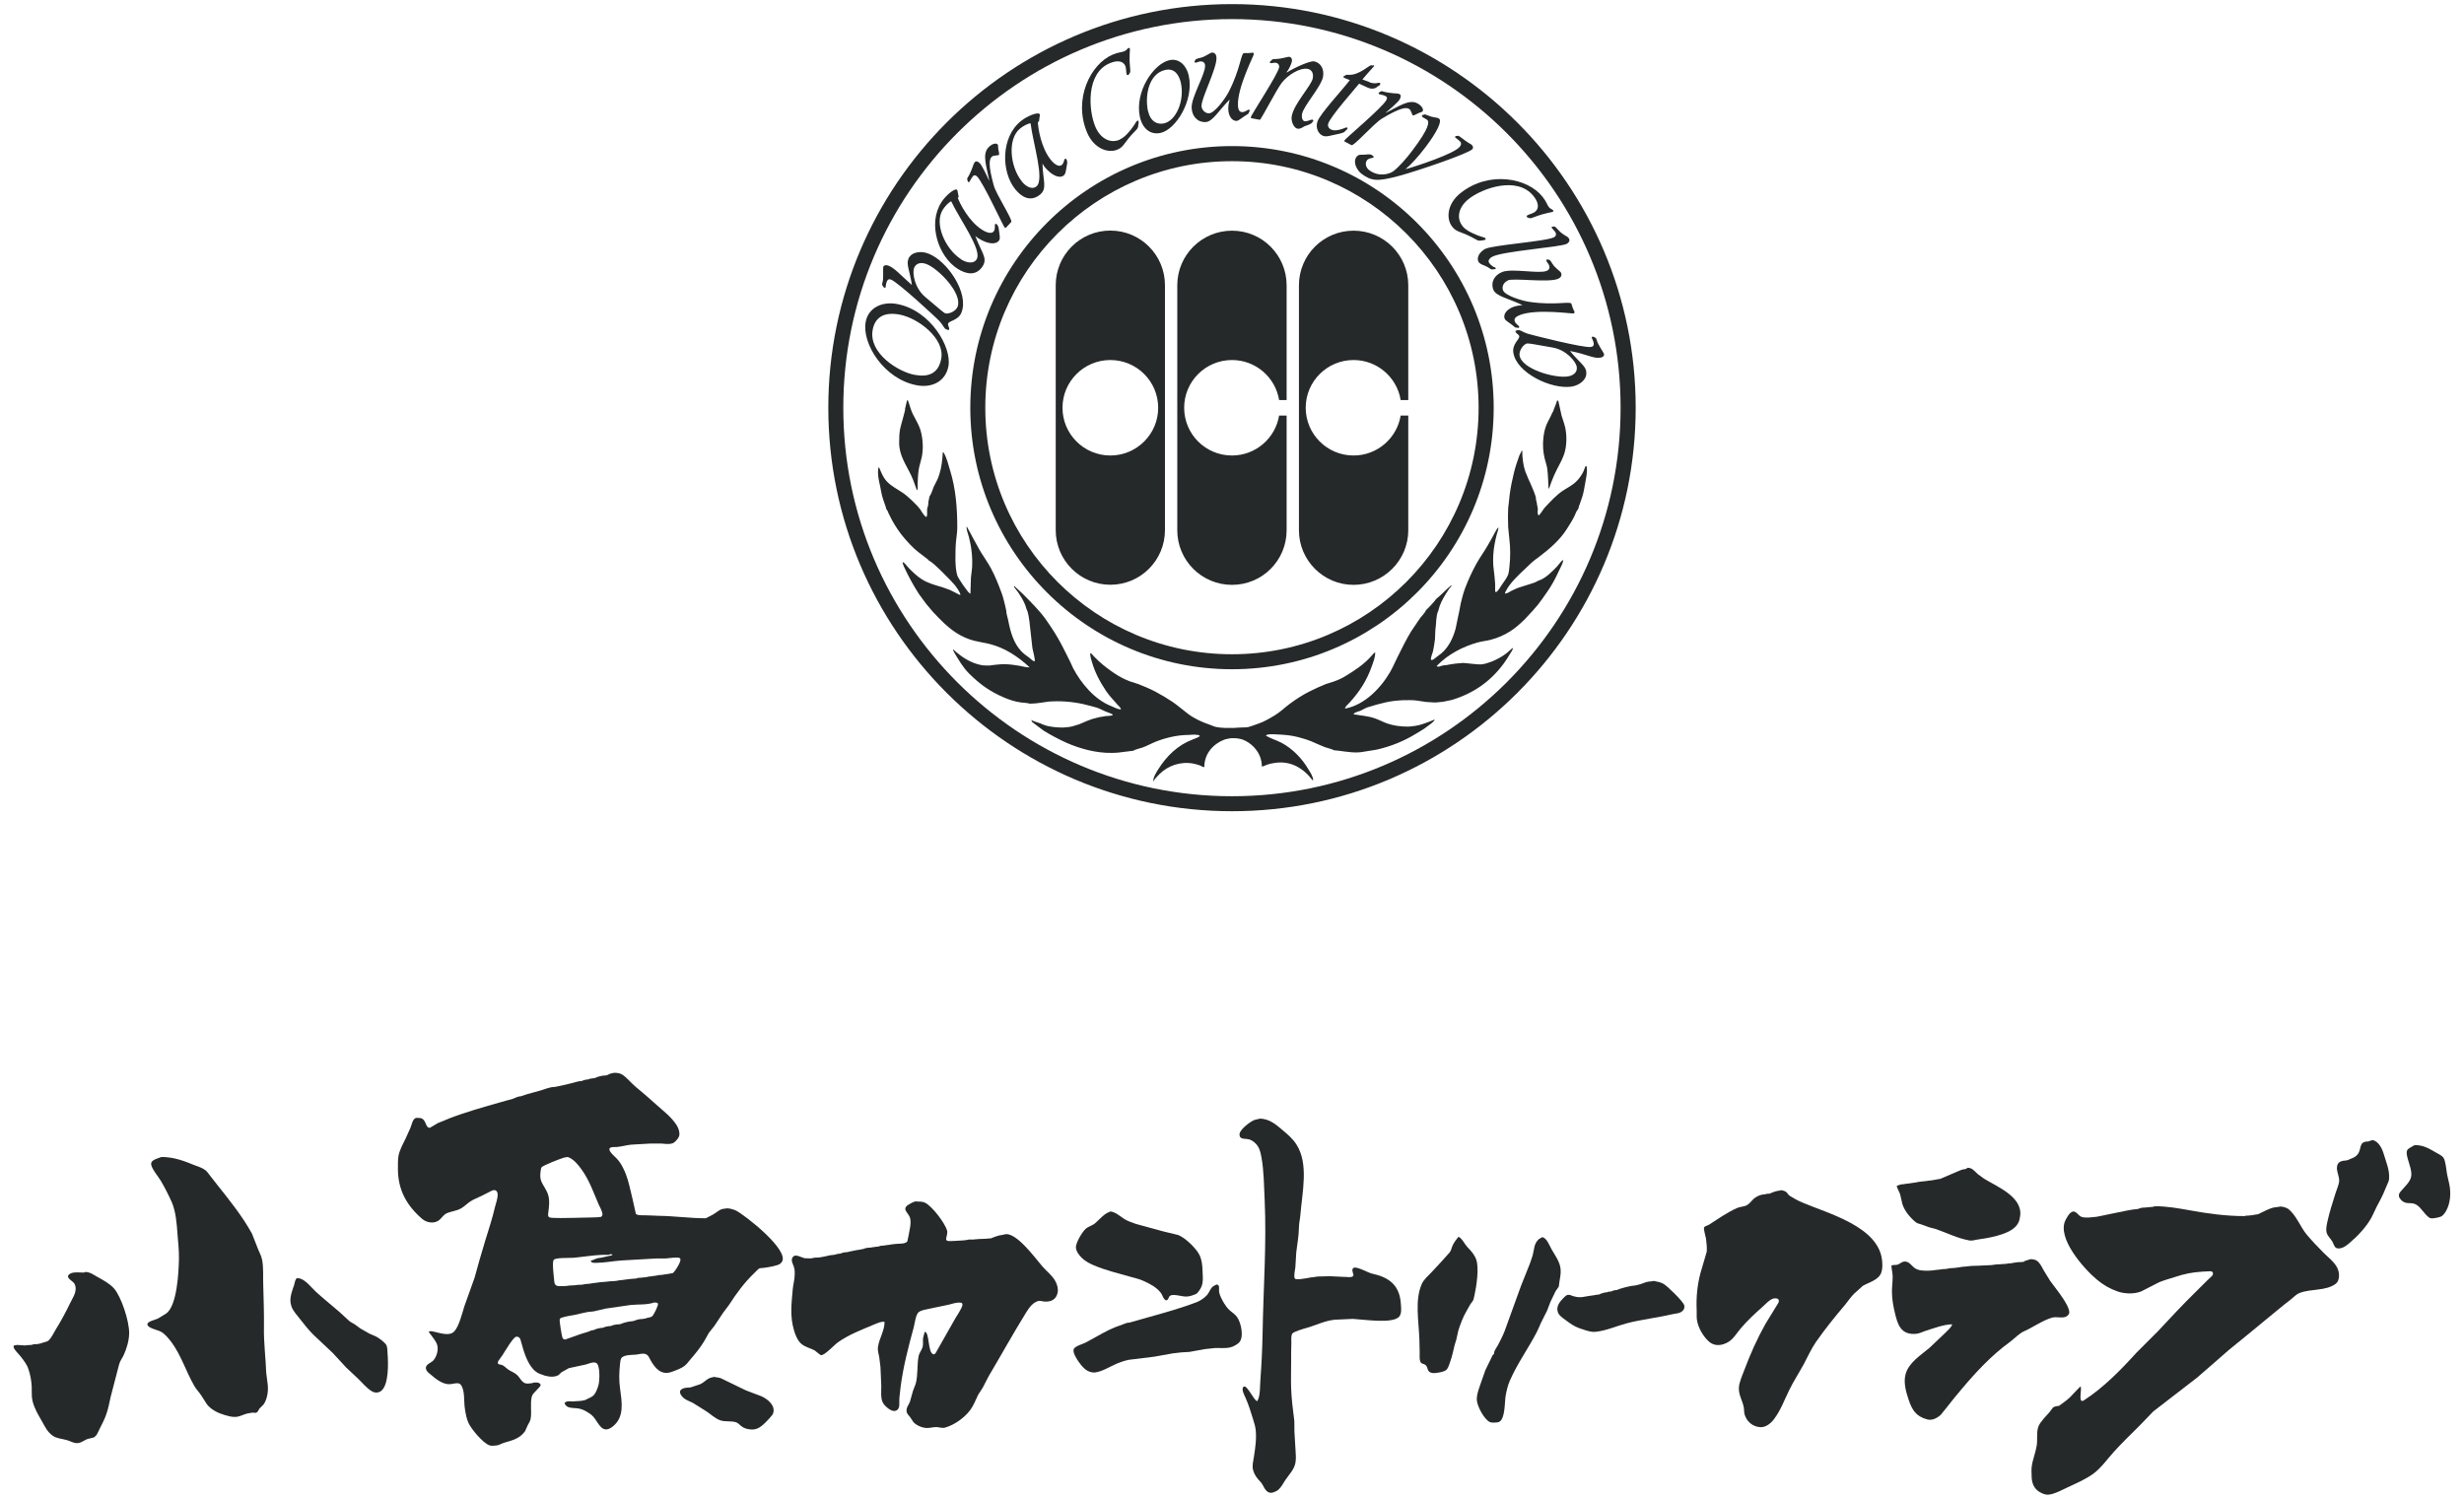 <?xml version="1.0" encoding="UTF-8"?>
<svg xmlns="http://www.w3.org/2000/svg" version="1.1" viewBox="0 0 240 146">
  <defs>
    <style>
      .st0 {
        fill: #252929;
      }
    </style>
  </defs>
  <g>
    <path class="st0" d="M122.65,108.96c.96,0,1.6.55,2.26,1.11.49.41,1.03.87,1.37,1.42,1.21,1.88.56,4.64.38,6.85-.03.42-.14.8-.14,1.23-.01.84-.17,1.61-.26,2.41-.03.49-.06.98-.09,1.47-.03.24-.17.86-.06,1.07.07.12.33.09.46.09.12-.02.23-.03.35-.05.04,0,.1-.01.15-.02.06-.01.13-.02.2-.03.14-.03.28-.05.41-.08.08,0,.17-.02.24-.02.09-.01.18-.03.28-.05.08-.01.16-.02.25-.02.34,0,.68-.02,1.02-.03.48.03.97.05,1.44.07.05,0,.1,0,.15,0,.26.02.88.11.75-.29-.06-.17-.18-.49.05-.6.24-.12,1.17.33,1.41.44.35.16.77.21,1.13.34,1.31.46,1.96,1.31,2.05,2.77.03.41.09.93-.18,1.23-.68.7-3.46.25-4.5.2-.59.03-1.19.05-1.77.08-.98.1-1.86.56-2.77.81-.26.07-1.26.36-1.37.56-.12.23-.08.62-.08.9-.01.56-.03,1.16-.02,1.74,0,.87-.03,1.79,0,2.65.03,1.07.18,2.14.31,3.2,0,.35.01.7.01,1.05.03.54.06,1.11.1,1.67.02.43.08.92,0,1.35-.12.67-.63,1.16-1,1.71-.21.31-.36.65-.65.91-.14.13-.33.21-.51.27-.55.2-.83-.33-1.02-.7-.11-.22-.28-.39-.45-.57-.23-.26-.41-.58-.5-.92-.11-.41.02-.86.08-1.25.13-.86.28-1.79.17-2.7-.04-.34-.15-.65-.24-.96-.22-.73-.45-1.46-.75-2.13-.09-.2-.47-.89-.16-1.07.32-.2,1.01,1.41,1.31,1.41.32-.51.25-1.48.31-2.14.11-1.46.18-2.97.21-4.49.07-4.32.4-8.68.2-13.01-.07-1.39-.07-2.79-.31-4.1-.1-.55-.22-1.07-.66-1.44-.16-.14-.33-.25-.53-.31-.35-.11-.91.05-.95-.44-.04-.5,1-1.25,1.37-1.42.18-.08.37-.1.57-.15"/>
    <path class="st0" d="M173.39,115.93c.23.02.52.07.66.25.09.1.15.21.27.3.41.26.85.5,1.29.68,2.47,1.05,7.38,2.33,7.71,5.62.04.39.05.8-.07,1.16-.25.75-1.22.97-1.82,1.32-.27.26-.55.5-.83.75-.32.32-.59.72-.87,1.07-1.02,1.2-1.97,2.38-2.85,3.64-.46.67-.8,1.43-1.18,2.15-.47.86-1.01,1.68-1.43,2.55-.46.93-.82,1.94-1.45,2.78-.31.42-.8.85-1.35.82-.74-.04-1.32-.53-1.53-1.21-.07-.21-.05-.44-.08-.66-.1-.66-.52-1.25-.49-1.94.01-.52.33-1.22.51-1.7.59-1.58,1.27-3.11,2.08-4.55.41-.67.82-1.35,1.24-2.02.05-.11.11-.23.03-.35-.1-.16-.44-.14-.59-.07-.36.16-.66.5-.96.77-.73.65-1.49,1.35-2.13,2.11-.36.42-.7,1.01-1.19,1.31-.62.38-1.37.47-1.93-.05-.58-.54-1.04-1.36-1.15-2.13-.04-.31,0-.62-.02-.93-.06-1.27.07-2.43.36-3.56.21-.7.42-1.41.62-2.11.04-.43-.03-.87-.07-1.27-.03-.2-.26-.98-.19-1.09.09-.16.37-.19.51-.29.88-.57,1.76-1.19,2.71-1.61.29-.13.66-.12.94-.27.22-.12.37-.31.55-.5.29-.32.78-.56,1.22-.56.14-.06.31-.07.47-.07.26-.13.72-.3,1.03-.3v-.03"/>
    <path class="st0" d="M89.3,117.04c.28,0,.56,0,.79.11.7.33,1.96,2,2.16,2.72.09.31-.15.73-.08.9.06.15.32.12.46.12.16,0,.32-.02.47-.02.1,0,.2-.01.29-.02.17,0,.33-.02.49-.03.08-.01.18-.02.27-.03.17-.07.43-.05.63-.05.07-.01.15-.02.22-.02.12-.01.24-.02.37-.03.18,0,.36-.01.54-.02.09-.01.17-.02.27-.02.12-.01.24-.02.36-.03.22-.1.8-.32,1.05-.32.07-.01.15-.03.22-.05,1.12-.37,3.08,2.38,3.72,3.11.43.49.96.88,1.26,1.43.17.31.3.72.23,1.11-.14.68-.63.94-1.33.88-.19-.02-.42-.11-.61-.04-.56.2-.86.68-1.17,1.17-1.25,2.02-2.41,4.12-3.62,6.16-.19.37-.38.73-.57,1.1-.15.23-.3.47-.45.7-.25.51-.43,1.02-.76,1.47-.59.79-1.57,1.47-2.46,1.72-.29.08-.55-.04-.83-.05-.32,0-.59.08-.89.09-.49,0-1.02-.23-1.35-.56-.1-.16-.22-.32-.32-.48-.15-.2-.34-.35-.36-.6-.03-.39.22-.61.33-.92.1-.36.2-.7.3-1.07.09-.23.18-.46.26-.68.23-.81.12-1.81.28-2.66.06-.34.28-.57.38-.88.1-.27.02-.64.06-.93.05-.19.11-.39.16-.59.49.02.28,2.1.86,2.19.17.03.29-.28.36-.4.57-1.01,1.15-2.03,1.73-3.05.17-.3.67-1.02.72-1.33,0-.04,0-.08,0-.13-.03-.08-.11-.12-.18-.12-.39-.05-.82.12-1.17.2-.6.13-1.21.26-1.81.38-.36.09-.78.12-1.08.33-.32.24-.4,1.14-.51,1.53-.51,1.86-1.01,3.77-1.27,5.77-.04.37-.08.74-.12,1.1,0,.24,0,.49-.01.73-.04.33-.24.56-.6.5-.35-.06-.9-.54-1.03-.87-.19-.46-.12-1.01-.12-1.54-.03-.62-.05-1.24-.08-1.86-.04-.32-.08-.64-.12-.96-.05-.33-.18-.65-.12-1.01.12-.83.64-1.57.64-2.43-.36-.06-.75.15-1.05.27-1.19.5-2.43.97-3.49,1.72-.33.23-1.3,1.28-1.63,1.25-.04-.01-.07-.02-.1-.03-.18-.14-.36-.29-.54-.43-.44-.23-.93-.32-1.31-.65-.36-.32-.57-.86-.7-1.3-.41-1.39-.25-2.59-.12-4.05.05-.47.18-.89.19-1.41,0-.21,0-.42-.05-.61-.08-.37-.46-.82-.05-1.16.24-.19.8.15,1.06.2.18,0,.36.01.54.02.08-.01.17-.02.25-.03.12-.05.27-.05.42-.05.09,0,.18-.02.27-.02.09-.02.18-.03.27-.05.23-.04.46-.09.68-.15.05,0,.1-.01.15-.02.06-.01.13-.02.2-.02.07-.01.13-.02.19-.03.15-.06.34-.1.52-.1.17-.09.44-.14.65-.14.11-.03.23-.05.35-.08.11-.02.23-.05.34-.07.08-.02.16-.03.24-.05.06,0,.12-.01.17-.02.17-.04.34-.06.51-.1.18-.09.43-.12.64-.12.05,0,.11-.02.17-.03.12-.01.25-.03.37-.05.06-.01.11-.02.17-.02.06,0,.11-.02.17-.03.11-.06.28-.07.42-.07.1-.02.21-.04.31-.05.06-.01.13-.02.2-.02.06-.01.11-.02.17-.03.06,0,.11-.02.17-.03.09,0,.18-.01.27-.03.11,0,.23-.01.34-.02.12,0,.23-.01.35-.02.06-.01.13-.02.19-.03.12-.06.25-.06.32-.19.04-.21.09-.41.13-.62.08-.51.26-1.07.14-1.63-.13-.54-.96-.9-.05-1.38.19-.11.47-.27.71-.27v-.02"/>
    <path class="st0" d="M209.72,117.56c-.13,0-.26.02-.39.03-.08,0-.15.01-.23.02-.09,0-.17.02-.24.02-.21,0-.42.04-.59.13-.06.01-.12.02-.17.02-.09.02-.18.02-.27.03-.1.02-.21.03-.32.05-.05,0-.11.01-.17.03-.09.02-.19.03-.27.05-.15.04-.31.06-.46.1-.1.02-.19.03-.27.05-.28.05-.56.11-.83.17-.11.02-.23.04-.34.07-.13.03-.25.05-.37.08-.09.01-.17.03-.25.05-.12.02-.24.05-.36.07-.07.01-.15.02-.22.02-.11.01-.21.02-.32.03-.07,0-.13.02-.2.02-.27,0-.52.02-.74-.08-.26-.1-.49-.57-.81-.5-.31.06-.58.57-.71.82-.89,1.75,1.79,4.76,3.08,5.83.6.5,1.27.88,1.99,1.13.68.24,1.6.27,2.29,0,.59-.3,1.19-.6,1.76-.9.51-.21,1.02-.34,1.54-.51.91-.3,1.6-.45,2.66-.52.26-.01.52-.03.78-.04.12,0,.24.06.26.19.02.14-.07.26-.17.34-.5.45-.98.97-1.47,1.44-1.28,1.25-2.5,2.56-3.71,3.86-.7.7-1.41,1.4-2.1,2.1-1.55,1.71-3.21,3.4-5.07,4.61-.06.04-.16.12-.26.09-.28-.06.01-1.14-.11-1.4-.01,0-.03,0-.04.01-.34.34-.66.68-.98,1.02-.34.33-.74.59-1.1.86-.19,0-.43.06-.57.15-.11.15-.22.3-.33.44-.34.4-.88.91-1.08,1.38-.23.54-.08,1.31-.18,1.9-.11.7-.4,1.35-.49,2.07-.04.34,0,.69,0,1.03.03.61.26,1.11.76,1.41.25.15.59.3.91.26.63-.08,1.25-.44,1.81-.7.84-.39,1.72-.77,2.49-1.31.78-.57,1.38-1.43,2.01-2.13.8-.89,1.66-1.71,2.51-2.56.45-.47.89-.93,1.35-1.4,1.41-1.09,2.84-2.19,4.25-3.28,1.04-.89,2.06-1.79,3.09-2.69,1.2-.97,2.4-1.96,3.59-2.94.8-.64,1.6-1.34,2.42-1.96.31-.24.57-.55.93-.68,1.1-.42,2.56-.17,3.51-.9.04-.05.09-.1.14-.15.26-.42.19-1.03-.03-1.44-.31-.57-.86-.97-1.33-1.44-.57-.58-1.12-1.15-1.64-1.77-.59-.72-1.04-1.94-1.81-2.5-.18-.12-.62-.26-.86-.19-.11.02-.23.03-.34.05-.42,0-1.33.5-1.71.68-.08.01-.16.02-.24.03-.05.01-.1.02-.15.03-.11.02-.22.03-.33.05-.07,0-.14.01-.2.02-.13,0-.28,0-.39.05-1.86,0-3.61-.25-5.32-.56-1.09-.19-2.19-.4-3.38-.4-.08.01-.16.03-.24.05M234.83,111.75c-.13.08-.31.16-.37.31-.11.26.02.65.08.88.12.44.4,1.14.32,1.63-.09.56-.61.99-.97,1.42-.13.15-.27.31-.22.53,0,.01,0,.03,0,.05.01.02.02.04.03.06,0,.03.03.06.04.08.02.02.04.05.06.08.02.02.04.05.06.08.51.55.98.16,1.5.48.51.31.76.92,1.26,1.26.02.02.04.03.07.04.02.01.04.01.04.01.2.07.8-.07.99-.14.24-.09.45-.4.56-.61.39-.73.47-1.68.29-2.55-.08-.34-.15-.66-.22-.99-.06-.39-.15-1.3-.34-1.58-.18-.26-.49-.37-.73-.52-.68-.38-1.2-.73-2.08-.73-.13.07-.26.14-.38.21ZM231.04,111.05c.62.06.99.84,1.14,1.35.22.77.6,1.58.52,2.46-.02.22-.13.38-.2.57-.23.59-.49,1.16-.79,1.71-.28.49-.48,1-.74,1.49-.51.91-1.29,1.74-2.1,2.43-.29.25-.66.54-1.06.55-.42.02-.46-.33-.61-.63-.17-.32-.53-.6-.59-.96-.08-.37.04-.8.11-1.13.19-.86.45-1.63.7-2.45.12-.43.32-.83.41-1.28.1-.59-.41-1.22-.12-1.77.12-.24.45-.34.71-.34.09,0,.18-.03.27-.05.38-.2.65-.19.96-.57.41-.52.05-1.24,1.02-1.24.13-.04.26-.09.39-.13Z"/>
    <path class="st0" d="M142.06,120.48c.31.09.61.72.85.98.37.38.71.75.88,1.24.29.83.02,2.59-.16,3.41-.03.16-.07.32-.11.48-.07.17-.19.29-.3.45-.12.22-.25.46-.38.67-.34.59-.58,1.22-.79,1.88-.07.31-.14.62-.21.93-.05.17-.1.35-.16.52-.13.53-.23,1.05-.41,1.55-.1.27-.17.58-.35.81-.18.23-1.1.4-1.42.34-.53-.1-.38-.48-.61-.74-.18-.19-.46-.1-.56-.4-.09-.26-.04-.6-.05-.9-.01-.42-.02-.83-.03-1.25-.06-1.77-.46-3.83.24-5.39.2-.44.64-.81.99-1.18.57-.61,1.16-1.24,1.7-1.86.17-.19.2-.46.3-.68.14-.31.35-.59.57-.86"/>
    <path class="st0" d="M150.19,120.51c.46.03.74.84.94,1.19.34.59.83,1.23.88,1.97.03.44-.06.81-.12,1.2-.02.16-.04.31-.06.46-.11.14-.2.29-.31.44-.17.35-.34.71-.51,1.06-.11.28-.21.56-.32.84-.2.4-.41.8-.6,1.19-.14.3-.24.59-.39.87-.83,1.61-1.92,3.1-2.64,4.77-.2.45-.32.97-.41,1.48-.1.65-.04,2.15-.59,2.5-.13.08-.27.08-.44.09-.18,0-.37.02-.53-.06-.56-.29-1.25-1.6-1.25-2.21,0-.45.17-.91.3-1.3.18-.52.36-1.02.54-1.54.2-.41.39-.81.59-1.21.04-.09.13-.34.25-.34,0-.02,0-.05,0-.08v-.04c.04-.27.28-.56.4-.79.22-.43.45-.87.63-1.33.53-1.47,1.06-2.93,1.59-4.39.29-.73.58-1.47.88-2.21.08-.25.17-.5.26-.77.15-.54.12-1.12.54-1.53.02-.02.05-.04.06-.06.05-.02.09-.05.13-.08.04-.02.08-.04.11-.06.02-.01.03-.02.05-.03,0,0,.02-.02.03-.02"/>
    <path class="st0" d="M197.19,122.89c-.05,0-.11.02-.17.03-.07,0-.12.01-.18.02-.13,0-.26,0-.39.02-.05.01-.1.02-.15.02-.06.01-.11.02-.17.03-.1.02-.2.04-.3.05-.09,0-.18.01-.27.02-.04,0-.09.02-.15.03-.1,0-.21.02-.32.02-.09,0-.17.02-.26.02-.15,0-.3.01-.44.02-.06.01-.1.02-.15.03-.08,0-.15.02-.24.03-.13,0-.26.01-.39.02-.15.01-.29.01-.44.02-.13,0-.26.01-.39.02-.23,0-.48.02-.71.02-.1.01-.2.01-.3.03-.05,0-.11.02-.17.02-.07.01-.14.02-.22.02-.07,0-.14.02-.22.02-.07,0-.13.01-.2.03-.06,0-.13.02-.2.03-.13.01-.26.03-.39.05-.11,0-.21.01-.32.02-.06.01-.12.01-.19.02-.1.02-.19.04-.3.06-.12,0-.24.01-.37.02-.06.01-.11.02-.16.03-.09,0-.17.02-.25.03-.07,0-.15,0-.22.02-.08,0-.16.02-.25.03-.04,0-.1.01-.14.02-.11,0-.23.02-.35.02-.49,0-.96,0-1.33-.26-.31-.23-.48-.57-.87-.63-.36-.05-.54.24-.83.31-.18.04-.39,0-.56.07,0,.38.13.71.12,1.12,0,.52-.08,1-.07,1.5.01.68.13,1.35.28,1.97.27,1.15.57,2.19,2.06,2.07.33-.03.6-.18.9-.28.78-.24,1.74-.62,2.59-.65v.02h.03c0,.19-.49.64-.65.8-.52.49-1.02.98-1.55,1.47-.87.74-2.04,1.44-2.34,2.6-.21.8.06,1.72.29,2.41.35,1.05.72,1.67,1.84,1.97.49.13.99-.16,1.31-.46.19-.23.38-.46.56-.69.47-.6.96-1.22,1.45-1.79,1.42-1.68,2.94-3.32,4.72-4.61.47-.35.89-.83,1.42-1.06.89-.4,1.71-1.01,2.66-1.3.49-.15,1.07.12,1.49-.16.05-.07.12-.12.17-.18.13-.26-.08-.68-.19-.9-.43-.83-1.07-1.58-1.63-2.35-.22-.35-.43-.69-.64-1.04-.14-.28-.32-.62-.55-.84-.2-.19-.46-.23-.74-.23-.21.07-.42.13-.62.2M191.65,113.75c.47.01.66.32.98.61.21.15.42.3.62.45,1.19.75,3.77,1.74,3.52,3.63-.06.48-.19.81-.55,1.14-.77.71-2.58,1.03-3.65,1.17-.26.04-.48.13-.76.08-1.18-.22-2.16-.73-3.25-1.11-.21-.06-.42-.1-.62-.16-.27-.1-.53-.19-.8-.29-.18-.06-.42-.1-.56-.23-.57-.47-1.09-1.12-1.29-1.78-.07-.31-.14-.62-.21-.92-.07-.22-.33-.66-.33-.82.2-.09.43-.17.66-.17.11-.02.21-.03.32-.05.07,0,.13-.01.2-.02.06,0,.13-.02.2-.03.09-.01.17-.03.27-.04.08-.01.15-.02.22-.03.07-.01.14-.03.22-.05.05,0,.1-.01.15-.02.08,0,.16-.02.25-.03.06,0,.13,0,.19-.02.07,0,.15-.01.22-.02.05-.01.1-.02.15-.03.07,0,.14-.01.22-.02.07,0,.13-.02.2-.03.1-.02.21-.03.31-.05.05-.01.1-.01.14-.03.11-.01.22-.03.32-.05.55-.24,1.09-.47,1.63-.7.25-.1.53-.25.82-.25.07-.04.14-.08.21-.12Z"/>
    <path class="st0" d="M28.61,125.27c-.2.64-.47,1.25-.23,1.96.16.48.53.85.83,1.24.41.53.83,1.06,1.32,1.55.62.59,1.25,1.17,1.87,1.76.44.48.87.95,1.31,1.42.39.37.77.73,1.16,1.09.43.41.82.91,1.33,1.22.27.17.59.19.87.02.02-.02.04-.02.05-.04.75-.57.71-2.66.63-3.64-.02-.31,0-.64-.15-.88-.02-.02-.04-.05-.05-.07-.24-.26-.62-.55-.92-.71-.22-.1-.45-.2-.66-.29-.29-.17-.58-.33-.86-.49-.19-.13-.37-.27-.55-.4-.16-.1-.32-.2-.49-.29-.35-.32-.7-.64-1.05-.96-.75-.64-1.51-1.26-2.25-1.93-.46-.43-.98-1.14-1.58-1.3-.06-.01-.1-.02-.15-.02-.05,0-.1,0-.15,0-.18.24-.19.49-.27.78M8.27,123.94c-.06.01-.11.02-.17.02-.44,0-1.23-.13-1.46.3-.13.26.45.54.59.75.09.16.14.31.14.52,0,.5-.33.97-.53,1.39-.43.89-.89,1.75-1.42,2.6-.2.33-.38.74-.65,1.02-.2.2-.54.2-.8.32-.11.02-.23.05-.34.07-.16,0-.33-.01-.46.05-.05.01-.1.02-.14.03-.13.01-.26.02-.4.02-.06.01-.13.02-.2.03-.23,0-1.08-.14-1.11.08-.04.27.57.81.73,1.04.27.35.59.77.72,1.19.18.53.29,1.11.32,1.71.02.46-.03.93.07,1.35.17.74.54,1.34.91,1.99.3.53.55,1.09,1.09,1.45.39.26.91.28,1.36.41.33.09.67.33,1.06.29.4-.05.61-.28.95-.4.18-.05.36-.09.55-.13.35-.14.46-.54.61-.83.24-.48.5-.96.67-1.47.19-.53.29-1.12.42-1.68.28-1.06.56-2.13.83-3.19.1-.33.31-.59.45-.9.28-.62.51-1.37.52-2.11.01-1.18-.77-3.55-1.48-4.36-.43-.48-1.08-.82-1.62-1.12-.36-.2-.69-.46-1.15-.48-.03.02-.05.03-.08.04ZM15.72,112.7c1.25,0,2.24.4,3.28.82.34.13.69.23.98.45.19.13.31.34.45.51.25.32.51.64.76.97,1.22,1.53,2.42,3.03,3.35,4.71.18.47.36.93.55,1.4.14.39.36.72.44,1.16.15.76.08,1.6.11,2.41.03,1.38.09,2.78.07,4.17-.03,1.49.17,2.94.22,4.42.05.39.1.78.15,1.18.07.65-.07,1.44-.41,1.91-.12.13-.25.26-.38.38-.11.12-.15.35-.32.41-.12.05-.23,0-.36,0-.16.03-.33.06-.49.08-.41.09-.71.31-1.17.34-.41.02-.72-.09-1.05-.18-.63-.18-1.31-.5-1.74-1.04-.19-.3-.39-.6-.57-.89-.21-.32-.49-.59-.67-.92-.81-1.4-1.26-2.96-2.24-4.28-.27-.34-.59-.75-.97-.97-.32-.19-1.11-.32-1.31-.61-.01-.04-.03-.08-.04-.12,0-.03,0-.04,0-.07.12-.26.79-.38,1.04-.51.27-.16.54-.33.8-.49,1.04-.77,1.21-3.97,1.23-5.36.01-.79-.08-1.6-.14-2.36-.08-1.09-.16-2.19-.56-3.12-.31-.69-.66-1.39-1.05-2.05-.23-.41-.96-1.25-.96-1.67-.01-.42.7-.55.98-.67Z"/>
    <path class="st0" d="M161.11,124.78c.33.06.64.12.92.28.4.23,1.9,1.69,2.02,2.09.06.19-.02.42-.17.55-.28.26-.64.23-1.01.32-1.44.34-3,.51-4.42.88-1.02.27-1.94.71-3.03.83-.36.04-.68-.06-.98-.15-.86-.25-1.25-.46-1.96-1-.27-.2-.61-.42-.73-.73-.21-.57.16-1.04.54-1.42.13-.13.26-.28.43-.3.2-.03.32.07.49.12.22.07.45.11.71.11.1,0,.21-.02.31-.03.05,0,.1-.02.15-.03.05-.01.1-.02.15-.02.06-.01.1-.02.15-.03.05,0,.1-.01.15-.02.06,0,.13-.02.2-.03.07-.01.14-.02.22-.03.09-.01.18-.03.26-.05.08,0,.15-.01.23-.02.2-.1.54-.22.78-.22.1-.06.24-.07.37-.07.17-.08.39-.15.59-.15.24-.13,1.34-.42,1.63-.42.1-.01.19-.03.3-.05.14-.04.27-.08.4-.11.32-.11.62-.26.99-.26.12-.02.23-.03.34-.05"/>
    <path class="st0" d="M117.56,126.15c-.16.22-.68.57-.92.66-1.55.6-3.2,1.06-4.82,1.51-.59.17-1.21.34-1.8.51-.31,0-.55.15-.81.24-1.22.38-2.31,1.1-3.43,1.69-.29.16-1.05.35-1.19.64-.15.33.3,1,.48,1.26.33.45.68.9,1.26,1.01.05,0,.1.01.15.02.07,0,.13,0,.2,0,.71-.12,1.25-.47,1.86-.75.42-.2.91-.38,1.39-.48.83-.11,1.68-.21,2.52-.31.59-.1,1.19-.22,1.78-.32.29-.04.59-.07.88-.1.25-.02.48-.02.73-.04.5-.09.99-.18,1.49-.27.34-.04.68-.07,1.02-.11.99-.02,1.48.13,2.25-.45.65-.49.28-2.07-.13-2.6-.2-.27-.48-.42-.72-.65-.23-.21-.38-.44-.54-.69-.17-.3-.4-.7-.46-1.05-.04-.2.03-.44-.04-.62-.04-.09-.11-.11-.19-.13-.64.23-.6.57-.96,1.05M108.14,118c.52.06.96.48,1.37.74.34.21.75.35,1.13.48.89.24,1.78.49,2.67.73.49.12.97.24,1.45.35.69.27,1.78,1.31,2.1,2,.19.41.26.97.27,1.45.04.95.13,1.46-.48,2.17-.12.14-.28.18-.45.24-.25.09-.52.16-.82.13-.35-.03-1.08-.25-1.38-.09-.11.05-.15.19-.21.3-.05.09-.11.18-.22.16-.03-.01-.06-.03-.08-.04-.23-.18-.26-.5-.44-.71-.46-.57-1.1-.88-1.72-1.16-.37-.17-.78-.25-1.19-.37-1.19-.34-2.45-.64-3.58-1.12-.42-.18-.85-.4-1.19-.73-.26-.27-.53-.6-.57-.98-.05-.46.62-1.58.97-1.87.27-.23.62-.29.9-.53.48-.41.88-.95,1.48-1.13Z"/>
    <path class="st0" d="M69.46,134.16c-.49,0-.84.49-1.25.67-.31.11-.62.2-.93.31-.06,0-.11.01-.17.02-.44,0-1.13.14-.78.72.25.43.75.57,1.15.77.41.25.81.51,1.22.76.49.3.9.74,1.45.94.47.17,1.09.03,1.56.2.18.07.32.22.47.35.27.22.57.31.92.34.49.05.85-.14,1.18-.42.2-.16.95-.92,1.02-1.13.27-.79-.55-1.42-1.13-1.68-.52-.19-1.03-.39-1.53-.58-.81-.39-1.62-.79-2.43-1.18-.24-.08-.49-.09-.75-.14v.03M63.67,126.89c-.68.23-1.52.15-2.27.23-.8.11-1.61.23-2.41.35-.39.09-.77.18-1.16.27-.19.02-.39.04-.58.06-.42.07-.8.18-1.2.27-.44.08-.88.14-1.3.27-.09.03-.2.06-.23.17-.05.16.2,1.68.28,1.83.05.09.14.14.25.14.18-.06.37-.13.55-.19.51-.18,1.02-.38,1.55-.52.22-.06.45-.21.68-.21.21-.12.63-.22.88-.22.22-.1.52-.17.78-.17.21-.11.56-.17.8-.17.06,0,.11-.02.17-.03.23-.12.85-.27,1.12-.27.08-.02.15-.03.22-.05.22-.11.55-.17.8-.17.09-.01.18-.03.27-.05.2-.1.49-.07.66-.22.14-.11.64-1.1.55-1.24-.08-.12-.31-.09-.44-.09ZM59.45,122.18c-.21.09-.46.04-.71.05-.98.03-1.96.21-2.9.29-.39.03-1.69-.03-1.89.19-.01,0-.02.02-.03.04-.16.25.04,1.72.07,2.09.03.52.44.44.9.44.11-.01.22-.01.33-.02.05,0,.1-.02.14-.03.12,0,.24-.01.37-.02.11-.01.21-.01.32-.02.06-.01.13-.02.19-.03.16-.01.31-.02.46-.02.08-.01.17-.03.25-.05.08,0,.16-.02.24-.03.08,0,.16,0,.25-.02.06,0,.11-.02.17-.03.07,0,.13-.02.2-.03.07,0,.15-.01.22-.02.06-.01.13-.02.19-.03.05,0,.1-.02.15-.02.06,0,.11-.02.16-.02.14-.01.28-.02.42-.03.06-.01.12-.02.17-.02.09,0,.18-.02.27-.03.13,0,.27-.01.39-.02.08-.01.15-.02.22-.02.06,0,.12-.02.17-.03.05,0,.1-.02.15-.03.07,0,.14-.01.22-.02.08,0,.17-.02.24-.03.12-.02.25-.04.37-.05.09-.01.18-.02.27-.03.08,0,.16-.02.24-.02.11,0,.2-.01.3-.02.11-.06.28-.08.42-.08.1,0,.19-.02.3-.03.09-.01.18-.01.26-.03.08,0,.15-.03.22-.05.07,0,.15-.02.22-.02.11-.02.22-.03.34-.05.06-.01.11-.02.17-.02.05-.01.1-.02.15-.03.05,0,.1-.02.15-.03.1-.01.2-.01.3-.02.06-.01.11-.02.17-.03.07-.01.13-.02.19-.03.06,0,.12-.01.18-.02.09-.02.18-.03.27-.05.08-.01.16-.03.25-.05.18-.15.95-1.26.66-1.45-.2-.13-1.07.01-1.35.03-.29,0-.58,0-.88,0-1.15.06-2.31.13-3.47.2-.83.06-1.61.22-2.44.23-.16,0-.35.02-.46-.08-.03-.04-.05-.09-.08-.13.09-.03.18-.05.27-.08.18-.1.47-.2.69-.2.05-.01.09-.02.15-.03.22-.05.44-.1.66-.15.08-.02.16-.04.24-.05.03-.02.07-.04.1-.04v-.05s-.1-.03-.15-.05ZM55.31,112.7c-.12.02-.24.04-.37.06-.31.09-2.08.76-2.2.96-.01.04-.02.07-.04.11-.06.32-.12.75-.03,1.08.16.53.57.95.73,1.51.16.54.07,1.19,0,1.74-.02.14-.04.31.08.41.18.13,2.04.06,2.44.06.27-.01.54-.01.81-.02.44,0,.88-.02,1.32-.03.12,0,.24-.02.36-.03.05,0,.1,0,.14-.02.08-.07.13-.12.13-.25-.02-.33-.25-.69-.38-.98-.49-1.15-.9-2.33-1.63-3.35-.33-.47-.81-1.06-1.35-1.24ZM59.82,104.5c.29,0,.54.03.76.16.49.3.87.82,1.33,1.2.67.56,1.33,1.11,1.98,1.71.71.64,1.51,1.23,2.03,2.05.17.27.38.85.17,1.18-.14.22-.36.49-.61.58-.33.1-.73.04-1.07.01-.35,0-.68,0-1.02,0-.65.04-1.29.07-1.93.11-.47.05-.92.19-1.42.23-.17,0-.6-.03-.67.15-.03.09,0,.19.05.27.15.25.43.47.63.68.27.28.49.62.65.96.37.72.55,1.46.74,2.28.06.24.11.48.17.71.11.48.21.96.32,1.44,0,.02.02.03.03.04.02.01.04.02.05.03.21.12.57.08.84.09.43,0,.85.04,1.31.05,1.54.02,3.03.24,4.59.24.23-.12.45-.24.68-.35.37-.2.69-.58,1.15-.58.33-.11.85.06,1.11.18.9.46,5.23,3.86,4.47,5-.06.06-.1.11-.15.17-.3.22-1.14.34-1.53.4-.16.02-.32.03-.49.05-.17.08-.34.31-.49.44-.97.92-1.78,2.02-2.47,3.1-.2.26-.4.53-.59.79-.29.43-.57.86-.86,1.29-.17.22-.35.45-.53.67-.16.28-.32.57-.48.85-.38.62-.86,1.21-1.34,1.76-.16.19-.31.41-.52.58-.36.29-.82.44-1.25.6-1.03.39-1.63-.31-2.09-1.12-.14-.24-.19-.47-.46-.59-.32-.14-.72.04-1.04.05-.41.02-.95.02-1.26.24-.19.13-.19.48-.22.69-.08.76-.11,1.54,0,2.31.18,1.37.46,2.82-.7,3.75-1.04.83-1.36-.33-1.89-.94-.19-.22-.46-.39-.7-.53-.28-.16-.55-.26-.89-.3-.29-.03-.56-.02-.81-.1-.18-.06-.32-.17-.39-.35,0-.03-.04-.08,0-.08.16-.22.58-.14.85-.14.07,0,.13-.02.2-.02.16,0,.32-.02.49-.03.05,0,.1-.02.15-.02.1-.03.21-.05.32-.07.31-.2.64-.23.88-.55.18-.24.32-.63.4-.92.11-.41.18-1.99-.25-2.15-.31-.12-.73.1-1.01.17-.54.12-1.08.23-1.63.35-.24.14-.48.27-.72.4-.09.09-.19.18-.28.27-.4.24-.94.17-1.37.05-.18-.07-.34-.13-.52-.19-.87-.38-1.32-1.6-1.57-2.42-.09-.32-.18-.63-.27-.95-.08-.15-.21-.25-.41-.22-.29.05-1.12,1.48-1.31,1.77-.14.2-.28.39-.42.59-.03.06-.07.15-.04.23.03.1.18.12.27.13.3.05.46.28.7.45.35.26.62.27.98.64.21.23.33.52.6.67.02.02.05.03.08.04.02,0,.05,0,.06.02.06,0,.11.01.17.02.03,0,.07,0,.09,0,.11-.01.22-.02.32-.03.22-.09.81-.16.89.16.04.19-.74.74-.85,1.1-.19.69,0,1.48-.12,2.18-.04.26-.18.44-.29.66-.08.19-.17.38-.25.56-.49.72-1.26.91-2.03,1.13-.25.07-.48.24-.76.27-.22.02-.48.06-.68-.01-.64-.22-1.78-1.59-2.05-2.19-.19-.42-.28-.93-.35-1.4-.12-.71.04-1.84-.44-2.36-.22-.24-.83.03-1.2-.01-.63-.06-1.2-.52-1.68-.93-.15-.13-.35-.26-.43-.45-.22-.52.4-.65.66-.91.32-.34.54-1,.4-1.51-.1-.37-.4-.69-.61-1-.06-.1-.21-.22-.21-.33.2-.07.4,0,.59.04.54.12,1.43.43,1.88-.04.47-.49.78-1.78.99-2.45.33-.93.66-1.86,1-2.8.16-.59.32-1.18.49-1.76.18-.63.38-1.26.56-1.89.33-1.06.67-2.09.93-3.21.1-.4.3-.89.26-1.33-.02-.06-.04-.11-.05-.16-.01-.02-.03-.04-.05-.07-.12-.14-.29-.11-.44-.06-.33.17-.65.33-.98.5-.39.2-.82.34-1.18.59-.31.22-.56.48-.88.66-.44.25-.98.27-1.43.49-.24.13-.42.4-.62.59-.48.44-1.25.33-1.71-.06-1.49-1.28-2.37-2.8-2.37-4.88,0-.45-.01-.9.06-1.3.13-.6.44-1.15.7-1.68.14-.31.28-.61.42-.93.16-.3.23-1.06.67-1.06.12,0,.23.02.35.02.62.16.43.95.91.95.26-.16.53-.32.8-.47.37-.14.73-.29,1.1-.45,1.61-.62,3.3-1.09,4.98-1.57.37-.1.75-.22,1.13-.31.27-.09.56-.27.85-.27.22-.08.44-.15.66-.22.4-.11.8-.22,1.2-.33.46-.12.93-.36,1.44-.36.11-.02.23-.05.35-.07.11-.02.23-.04.34-.07.32-.08.65-.15.97-.23.32-.07.64-.21.99-.21.16-.09.41-.15.6-.15.11-.06.26-.1.4-.1.08-.01.17-.03.27-.04.25-.13.72-.25,1.02-.25.05,0,.1-.02.15-.02.18-.1.45-.22.66-.22v-.02Z"/>
  </g>
  <g>
    <path class="st0" d="M80.68,39.72c0,21.66,17.64,39.3,39.32,39.3s39.32-17.64,39.32-39.3S141.68.4,120,.4s-39.32,17.64-39.32,39.32ZM82.14,39.72c0-20.87,16.98-37.86,37.86-37.86s37.85,16.98,37.85,37.86-16.98,37.84-37.85,37.84-37.86-16.98-37.86-37.84Z"/>
    <path class="st0" d="M94.51,39.72c0,14.04,11.44,25.47,25.49,25.47s25.49-11.42,25.49-25.47-11.43-25.49-25.49-25.49-25.49,11.44-25.49,25.49ZM95.97,39.72c0-13.25,10.78-24.02,24.03-24.02s24.02,10.78,24.02,24.02-10.77,24.01-24.02,24.01-24.03-10.76-24.03-24.01Z"/>
    <g>
      <path class="st0" d="M108.15,22.46c-2.94,0-5.32,2.38-5.32,5.32v23.86c0,2.94,2.38,5.32,5.32,5.32s5.32-2.38,5.32-5.32v-23.86c0-2.94-2.38-5.32-5.32-5.32ZM108.15,44.37c-2.57,0-4.66-2.08-4.66-4.65s2.09-4.65,4.66-4.65,4.66,2.08,4.66,4.65-2.09,4.65-4.66,4.65Z"/>
      <path class="st0" d="M136.43,40.47c-.36,2.21-2.28,3.9-4.59,3.9-2.57,0-4.66-2.08-4.66-4.65s2.09-4.65,4.66-4.65c2.31,0,4.23,1.69,4.59,3.9h.74v-11.18c0-2.94-2.39-5.32-5.33-5.32s-5.32,2.38-5.32,5.32v23.86c0,2.94,2.39,5.32,5.32,5.32s5.33-2.38,5.33-5.32v-11.17h-.74Z"/>
      <path class="st0" d="M124.59,40.47c-.36,2.21-2.28,3.9-4.59,3.9-2.58,0-4.66-2.08-4.66-4.65s2.09-4.65,4.66-4.65c2.31,0,4.23,1.69,4.59,3.9h.73v-11.18c0-2.94-2.38-5.32-5.32-5.32s-5.33,2.38-5.33,5.32v23.86c0,2.94,2.38,5.32,5.33,5.32s5.32-2.38,5.32-5.32v-11.17h-.73Z"/>
    </g>
    <path class="st0" d="M88.15,39.77s.02-.05.04-.08l.03-.15c.04-.18.08-.37.13-.55.02,0,.05.01.08.01.03.09.07.18.1.27.11.38.24.79.42,1.14.24.47.52.92.69,1.43.25.8.32,1.85.14,2.7-.09.41-.22.77-.29,1.17-.07.44-.09.9-.11,1.36,0,.18,0,.35,0,.53,0,.04-.01.14-.08.14-.07-.19-.13-.37-.2-.56-.1-.3-.22-.59-.35-.87-.47-1.01-1.17-1.92-1.17-3.17,0-.48.01-.96.1-1.39.07-.35.52-1.83.48-1.91v-.1ZM151.25,40.1c-.15.36-.33.69-.51,1.04-.23.45-.35.96-.41,1.5-.08.69-.03,1.41.13,2.04.07.32.19.61.24.93.09.63.09,1.3.13,1.97h.05c.07-.21.14-.41.22-.61.16-.44.35-.85.56-1.27.3-.58.62-1.12.78-1.78.17-.7.17-1.58.01-2.29-.09-.4-.24-.77-.35-1.15-.11-.49-.21-.97-.32-1.45h-.12c-.07.21-.13.43-.3.81-.03.09-.06.18-.09.28ZM149.63,48.57c-.25-.94-.73-1.75-1.06-2.64-.2-.56-.3-1.35-.3-2.02h-.01v-.02h-.03s-.21.42-.24.48c-.2.55-.39,1.11-.53,1.69-.17.68-.31,1.38-.41,2.09-.05.45-.09.91-.15,1.35l-.02.84c0,.34.02.67.02,1.01.04.4.08.8.12,1.2.1.81.1,1.75.01,2.57-.03.29-.05.61-.14.87-.14.36-.42.68-.63,1.01-.09.14-.37.62-.53.67-.06.01-.09-.04-.1-.08,0-.25,0-.5,0-.74-.02-.23-.04-.47-.06-.7-.03-.35-.08-.7-.12-1.06-.04-.69,0-1.4.12-2.04.06-.33.13-.67.22-1,.06-.22.15-.44.17-.67-.02.01-.04.02-.06.04-.13.13-.2.32-.3.47-.23.43-.46.85-.71,1.27-.34.6-.77,1.17-1.1,1.78-.41.74-.76,1.51-1.06,2.29-.19.49-.32,1.02-.45,1.54l-.14.75c-.04.18-.08.37-.12.56-.08.38-.15.77-.24,1.16-.24.88-.66,1.78-1.37,2.39l-.77.59s-.19.13-.24.05c0,0-.01-.02-.02-.02-.05-.18.16-.63.2-.82.08-.38.14-.78.19-1.16l.03-.76c0-.24.06-.47.07-.73l.02-.35c.03-.29.07-.69.2-.93l.13-.45c.2-.55.5-1.04.82-1.53.1-.15.21-.31.34-.44v-.05h-.04s-.07.05-.09.07c-.44.37-.85.83-1.3,1.19l-.11.11c0,.06-.8.92-.89.98l-.1.13c0,.1-.43.58-.52.69-.29.43-.59.87-.88,1.3-.49.81-.91,1.66-1.33,2.51-.24.48-.45.98-.72,1.45-.93,1.6-2.49,3.19-4.33,3.55-.01,0-.03-.01-.05-.01-.03,0,0-.04,0-.06.09-.19.31-.36.45-.52.97-1.07,1.64-2.12,2.12-3.45.16-.44.35-.89.36-1.39h-.02c0-.09-.27.21-.31.27-.73.85-1.68,1.47-2.59,2.02-.35.22-.75.39-1.15.53-.24.08-.48.15-.73.23-.56.22-1.1.48-1.63.74-.65.33-1.32.76-1.92,1.21-.48.36-.93.8-1.45,1.11-.5.3-1.02.61-1.58.8-.19.07-.39.14-.59.21-.13.04-.25.07-.38.12-.03,0-.06,0-.09.01-.04,0-.07.02-.11.02-.11,0-.23,0-.35.01-.14.01-.29.02-.43.02-.09,0-.17,0-.26.02-.11,0-.22,0-.33.01-.49,0-1.04.01-1.49-.08-.26-.04-.48-.15-.72-.24-.74-.25-1.49-.59-2.11-1.06-.5-.37-.98-.8-1.49-1.15-.54-.36-1.1-.7-1.67-1-.55-.29-1.11-.52-1.69-.75-.27-.08-.54-.17-.81-.26-.51-.19-1.02-.46-1.47-.76-.53-.36-1.06-.75-1.54-1.19-.17-.16-.34-.33-.5-.49-.1-.11-.2-.27-.33-.31h0s-.02.07-.02.09c0,.25.09.49.15.72.31,1.09.8,1.99,1.42,2.92.32.46.72.87,1.1,1.31.11.14.28.24.33.42h-.02v.02c-.31,0-.66-.21-.94-.32-1.61-.63-2.91-2.2-3.7-3.68-.09-.19-.17-.38-.26-.57-.28-.56-.55-1.12-.84-1.67-.46-.89-1.02-1.75-1.6-2.57-.63-.87-1.44-1.66-2.21-2.44-.28-.25-.55-.5-.82-.76-.11,0,.05.2.07.22.41.48.96,1.37,1.1,1.98l.08.2c.1.16.24,1.1.25,1.33l.26,2.32c.04.2.29,1.14.22,1.26v.02c-.17,0-.41-.26-.54-.36-.26-.19-.54-.38-.77-.63-.74-.77-1.06-1.91-1.26-2.96-.06-.33-.2-.66-.2-1l-.12-.53c-.1-.4-.19-.8-.33-1.17-.31-.84-.63-1.65-1.05-2.43-.28-.51-.62-.99-.93-1.49-.29-.46-.52-.95-.8-1.43-.2-.36-.4-.73-.59-1.09h-.05c0,.34.15.65.23.96.12.47.22.98.27,1.48.06.48.07,1.04.04,1.55-.04.32-.08.64-.11.96-.02.51-.03,1.03-.05,1.54h-.02c-.17.01-1.15-1.48-1.23-1.69-.16-.44-.2-1.09-.21-1.59,0-.61,0-1.24.06-1.83.04-.43.12-.87.12-1.32,0-1.97-.16-3.8-.68-5.5-.19-.61-.33-1.29-.67-1.84h-.05s-.01.03-.01.03c-.01.17-.03.35-.04.52-.06.76-.21,1.5-.5,2.14-.12.23-.23.46-.35.69-.12.29-.2.63-.38.89h0s0,.01-.02.01l-.12.58c.01.13-.02.45-.1.56l-.02.23c0,.23.03.48-.06.67-.02-.01-.05-.02-.06-.03-.21-.13-.41-.52-.55-.72-.22-.29-.49-.56-.75-.81-.31-.3-.62-.58-.96-.81-.51-.35-1.04-.6-1.49-1.05-.41-.41-.59-.92-.81-1.43-.05,0-.07.08-.07.11-.1.54.05,1.18.16,1.66.1.44.15.88.29,1.3.09.27.18.54.28.81,0,.03.01.06.01.08l.08.19c.1.07.13.24.18.34.12.23.22.45.34.67.34.61.74,1.22,1.21,1.76.4.46.83.93,1.31,1.31.32.25.63.49.95.73l.17.17c.24,0,2.18,1.99,2.44,2.31.18.23.53.69.58.98h-.01c-.13.01-.24-.09-.35-.14-.22-.11-.45-.22-.66-.33-.25-.09-.5-.18-.75-.27-.71-.21-1.41-.39-2.02-.79-.45-.29-.83-.66-1.23-1.06-.12-.12-.43-.53-.54-.57-.02,0-.05,0-.07,0-.04.04.13.43.16.49.41.89.88,1.74,1.41,2.57.24.32.47.64.71.97l.65.77c.72.77,1.44,1.52,2.3,2.07.52.34,1.15.62,1.76.77.49.11.98.21,1.48.31,1.47.37,2.75,1.21,3.87,2.25v.03c-.35,0-.65-.1-.99-.16-.48-.08-.96-.15-1.47-.15-.15,0-.3,0-.45.02-.08,0-.16.01-.24.02-.06,0-.13.01-.19.02-.08.01-.17.02-.26.03-.04,0-.08,0-.11.02-.05,0-.09.01-.13.02-.24,0-.5,0-.71-.02-.87-.14-1.69-.57-2.36-1.12-.16-.13-.35-.26-.47-.42-.1,0,.03.24.05.27.42.7.84,1.45,1.45,2.06,1.08,1.08,2.05,1.76,3.4,2.34.51.22,1.1.42,1.69.49.15.02.71.05.8.11h.2c.59-.01,1.14-.14,1.7-.2.25-.01.51-.03.76-.03,1.25,0,2.34.18,3.42.49.26.08.55.13.8.26l.54.25c.24.11.49.16.7.3v.04s-.01,0-.02.01c-.04.02-.09.04-.14.05-.06,0-.13.01-.19.02-.07,0-.14.01-.21.02-.1,0-.2,0-.28.03-.07.01-.13.02-.2.04-.17,0-.32.06-.48.09-.64.13-1.18.4-1.75.64-.23.07-.46.14-.69.21-.05,0-.11.02-.16.03-.06.01-.12.03-.18.03-.07,0-.14.02-.21.02-.03,0-.07,0-.11.01-.08.01-.15.02-.22.02-.58,0-1.13-.05-1.64-.18-.14-.05-.27-.09-.4-.14-.05-.02-.11-.05-.16-.08-.32-.11-.78-.24-.9-.34l.08.2c.14.09.93.72,1.13.85.72.44,1.47.84,2.23,1.18,1.28.56,2.86,1.01,4.42.98.44,0,.85-.05,1.26-.11l.82-.1c.1-.1.71-.25.88-.31.41-.14.78-.36,1.17-.52.97-.4,2.18-.71,3.33-.71.23,0,.47-.05.7-.02.09.02.35,0,.38.11.04.1-.57.31-.67.35-1.47.55-2.55,1.61-3.38,2.93-.2.32-.47.73-.47,1.14h.04c0-.13.45-.58.56-.69.82-.82,2.04-1.26,3.29-1.03.22.04.43.11.65.18.14.05.28.17.43.17,0-1.34.9-2.32,2.07-2.72.11-.04.62-.13.79-.1.23-.02.72.07.87.13.81.31,1.5,1,1.76,1.84.03.13.05.26.09.4.02.12,0,.29.05.4h0c.16-.05.3-.11.45-.18.24-.09.49-.14.76-.18,1.58-.26,2.84.54,3.7,1.68h.06c0-.37-.28-.76-.46-1.06-.61-1.05-1.55-2.02-2.63-2.59-.48-.25-1.03-.4-1.5-.68,0-.06.1-.1.15-.11.29-.06.6-.04.91-.02.74.03,1.43.09,2.1.27.43.12.86.24,1.27.41.44.18.85.39,1.3.56.13.04.84.24.88.3l.47.05c.72.09,1.65.26,2.41.1.46-.09.94-.13,1.39-.23,1.31-.31,2.56-.81,3.68-1.5.4-.25.81-.46,1.19-.77.18-.14.61-.41.68-.62h-.01v-.02c-.16.07-.33.14-.49.2-.26.1-.51.19-.77.27-.11.04-.24.07-.35.1-.04,0-.07,0-.11.01-.06.01-.11.02-.16.04-.08,0-.16.01-.24.03-.04,0-.08,0-.11.02-.05,0-.08,0-.12,0-.07,0-.14.01-.2.02-.76,0-1.44-.09-2.08-.31-.42-.15-.8-.37-1.23-.51-.65-.22-1.35-.26-2.04-.38.02-.03.04-.06.06-.09.14-.12.45-.2.61-.25l.23-.12c.13-.06.28-.13.41-.2.32-.1.65-.19.97-.29.55-.15,1.12-.29,1.72-.36.25-.02.49-.05.75-.06.45,0,.9-.03,1.32.02.35.04.68.11,1.02.15.29.01.58.04.86.05l.24-.02c.18-.02.35-.03.53-.05.29-.06.57-.12.87-.18,2.06-.63,3.75-1.77,5.07-3.58.22-.3.41-.61.6-.93.1-.16.23-.33.27-.52h-.02v-.02h-.03c-.1.09-.2.17-.29.26-.11.09-.21.19-.33.28-.43.32-.88.56-1.36.76-.15.05-.31.11-.46.16-.11.03-.22.06-.33.09-.04,0-.08,0-.11.02-.07,0-.14.01-.21.02-.5,0-.94-.08-1.42-.12-.15,0-.36-.05-.51,0-.1.01-.21.01-.31.02-.05,0-.11.01-.16.02-.05,0-.1,0-.16.02-.05,0-.11.01-.17.02-.03,0-.06.01-.09.02-.05,0-.08,0-.13.02-.05,0-.1.01-.15.02-.08.02-.16.03-.24.05-.21,0-.5.06-.68.14-.03,0-.07.01-.11.01-.06,0-.12-.01-.16-.06.03,0,.06-.06.08-.08,1.04-1.07,2.5-1.82,3.89-2.21.42-.12.89-.16,1.3-.27.66-.17,1.3-.45,1.86-.8.53-.33,1.01-.76,1.46-1.2.25-.28.51-.55.77-.83l.52-.6c.12-.18.24-.32.35-.47.17-.24.35-.49.52-.74.43-.6.83-1.34,1.13-2.01.16-.36.39-.7.46-1.11,0,0-.03,0-.05.01-.19.1-.39.43-.54.59-.5.52-1.19,1.23-1.86,1.41l-.16.09c-.17.1-.37.14-.56.21-.42.15-.87.26-1.29.41-.21.09-.4.19-.61.28-.16.09-.39.26-.6.26-.05,0,.04-.17.04-.19.44-.86,1.21-1.56,1.95-2.26.33-.32.66-.65,1.02-.91l.3-.22c1.01-.76,2.07-1.67,2.74-2.77.25-.4.51-.79.71-1.21.08-.16.19-.51.32-.62l.08-.16c0-.13.06-.23.1-.34.08-.23.16-.47.24-.7.15-.43.21-.91.3-1.37.07-.41.21-1.02.16-1.47,0-.05-.01-.19-.07-.2-.02,0-.04.01-.06.02-.06.15-.13.3-.18.46-.14.31-.34.6-.56.86-.53.61-1.28.86-1.87,1.36-.32.28-.64.57-.93.89-.15.16-.29.31-.45.48l-.14.19c-.07.12-.31.44-.4.54-.17,0-.14-.47-.11-.59l-.02-.11c0-.14-.07-.29-.07-.45l-.12-.51Z"/>
    <g>
      <path class="st0" d="M89.07,36.51c-1.58-.29-4.49-2.12-4.07-4.38.2-1.08.94-1.79,2.61-1.49,1.82.34,4.43,2.33,4.07,4.29-.27,1.49-1.29,1.83-2.6,1.58ZM89.3,37.53c1.51.28,2.81-.4,3.08-1.86.34-1.85-1.75-5.46-5.02-6.06-1.4-.26-2.78.33-3.04,1.75-.39,2.11,1.8,5.59,4.99,6.17Z"/>
      <path class="st0" d="M92.03,30.5c-.14-.06-.65-.51-1.92-1.58-1.03-.87-1.27-2.33-1.07-2.83.16-.41.61-.6,1.22-.36,1.2.48,3.51,2.89,3.01,4.15-.18.46-.91.76-1.25.63ZM88.48,25.23c-.22.55.14,1.15.34,2.53-1.27-1.11-1.65-1.63-2.3-1.89-.17-.07-.42-.05-.49.12-.04.12.04,1.14-.06,1.47-.07.24-.06.3,0,.37.07.09.08.16.16.19.06.02.1.01.13-.03.03-.09.01-.31.11-.55.1-.25.24-.27.43-.2.68.27,4.46,3.75,4.74,4.08.37.41.4.67.61.75.25.1.26.1.3,0,.05-.12-.16-.4-.1-.55.11-.3.99-.3,1.3-1.08.75-1.88-1.37-5.01-3.2-5.73-.74-.3-1.69-.19-1.98.52Z"/>
      <path class="st0" d="M93.62,25.26c-1.59-1.03-2.64-3.52-1.79-4.83.22-.35.57-.72.82-.82.85,1.8,3.05,4.77,2.47,5.66-.31.48-1.01.31-1.5,0ZM95.01,22.99s.14.13.27.21c.9.58,1.74.67,2.04.21.13-.21.04-.52-.05-1.19-.01-.15-.13-.34-.2-.39-.07-.04-.12-.03-.15.02-.06.09.05.41-.11.66-.15.24-.55.26-1.17-.14-1.28-.82-2.15-2.54-2.35-3.1,0-.02.07-.04.08-.07.02-.03-.02-.14-.07-.41-.04-.14-.02-.26-.09-.31-.24-.16-1.1.57-1.51,1.21-1.38,2.14-.27,5.32,1.57,6.49.86.55,1.83.72,2.45-.26.51-.8-.17-1.39-.71-2.91h0Z"/>
      <path class="st0" d="M97.97,22.17c-.03.05-.07.04-.1.01-.17-.16-2.11-4.44-2.71-5-.15-.14-.29-.14-.38-.03-.17.19-.29.48-.35.55-.04.05-.1.05-.14.01-.03-.02-.1-.28-.08-.33.53-.86.56-1.39.73-1.58.11-.12.26-.12.5.1.19.19.71,1.26.88,1.65h.03c-.28-1.41-.69-2.53-.08-3.18.28-.31.7-.49.9-.31.07.06.03.28.07.48.03.21.12.48.06.54-.1.1-.55.01-.72.21-.2.22-.36.7.21,2.76.26.93,1.88,3.38,1.71,3.57l-.52.56Z"/>
      <path class="st0" d="M99.54,17.68c-1.19-1.47-1.41-4.17-.19-5.15.31-.26.76-.5,1.03-.52.24,1.97,1.39,5.48.57,6.15-.45.36-1.05-.02-1.42-.48ZM101.56,15.96s.09.17.18.29c.68.83,1.45,1.18,1.87.84.2-.16.21-.48.33-1.14.03-.15-.01-.37-.08-.44-.05-.06-.1-.07-.14-.03-.09.07-.08.41-.3.59-.22.18-.6.07-1.07-.5-.95-1.18-1.24-3.08-1.26-3.68.02-.01.07-.02.1-.04.02-.02.02-.14.06-.41.01-.14.07-.25.01-.33-.18-.22-1.22.19-1.82.68-1.98,1.6-1.92,4.96-.55,6.65.64.79,1.5,1.25,2.41.52.73-.6.28-1.37.24-2.98l.02-.02Z"/>
      <path class="st0" d="M109.06,13.59c.48-.21.86-.68,1.13-1.02.35-.43.46-.75.58-.8.08-.04.11-.02.13.03.02.05.01.16-.03.42-.02.12,0,.23-.2.44-1.29,1.28-1.12,1.62-1.85,1.92-.88.37-2.28-.1-2.94-1.68-1.37-3.26.35-6.68,2.5-7.58.59-.25.86-.21,1.14-.33.22-.09.27-.26.41-.32.05-.02.09,0,.11.05.07.17-.1.55.04,1.97.02.24.04.32-.06.46-.06.07-.06.12-.13.15-.07.03-.11.02-.15-.06-.06-.14-.03-.57-.13-.82-.2-.45-.72-.6-1.52-.26-2.33.98-2.07,4.58-1.41,6.16.5,1.21,1.49,1.67,2.37,1.29Z"/>
      <path class="st0" d="M111.82,10.84c-.33-1.53.07-3.68,1.69-4.03.9-.19,1.34.5,1.51,1.26.38,1.76-.48,3.7-1.65,3.95-.7.15-1.34-.24-1.54-1.18ZM111.03,11.39c.24,1.12,1.01,1.77,2,1.56,1.49-.32,3.28-3.16,2.76-5.57-.19-.9-.87-1.74-1.88-1.52-1.54.34-3.41,3.07-2.88,5.54Z"/>
      <path class="st0" d="M117.02,10.28c.02.48.42.77.74.76.54-.02,1.55-1.38,1.92-2.09,1.16-2.26,1.18-3.77,1.5-3.78.13,0,.27.01.42,0,.14,0,.3-.03.41-.04.07,0,.11.04.12.13.01.14-1.62,3.25-1.55,5,.02.48.17.68.45.66.21,0,.53-.24.59-.24.06,0,.11.05.11.09,0,.06-.09.14-.09.21-.02.09-.09.13-.22.21-.34.18-.74.57-.97.59-.46.01-.79-.49-.81-1.13-.01-.3.04-.61.13-.92h-.03c-1.02,1.02-1.63,2.14-2.31,2.16-.82.03-1.33-.59-1.36-1.39-.04-1.04,1.35-3.3,1.31-4.1,0-.3-.22-.43-.42-.42-.23,0-.31.11-.49.12-.08,0-.11-.02-.12-.08,0-.1.05-.06.07-.17.03-.08.07-.11.51-.22.46-.1.94-.5,1.12-.51.29-.01.43.22.44.5.04,1.05-1.48,3.96-1.45,4.66Z"/>
      <path class="st0" d="M121.9,11.51c-.06-.01-.07-.05-.07-.08.05-.28,2.63-4.15,2.76-4.87.04-.23-.12-.41-.28-.44-.2-.04-.44.06-.54.03-.05,0-.09-.05-.08-.09.02-.12.1-.11.15-.18.08-.11.14-.13.38-.13.72-.02,1.2-.25,1.39-.21.16.02.27.24.23.42-.06.31-.34.86-.52,1.07l.02.03c.77-.48,2.27-1.16,2.66-1.08.56.1,1.01.66.87,1.49-.18.98-1.93,2.88-2.05,3.65-.06.37.06.66.26.69.24.04.6-.17.73-.16.09.02.12.06.11.12-.02.08-.06.06-.13.19-.03.07-.39.24-.68.32-.14.04-.41.32-.75.25-.32-.06-.64-.71-.54-1.22.22-1.22,1.93-2.99,2.05-3.69.09-.5-.12-.83-.49-.91-.79-.14-1.96.62-2.52,1.34-.51.64-2.04,3.64-2.15,3.62l-.81-.15Z"/>
      <path class="st0" d="M133.38,8.01c.61.22.87.01.99.06.09.03.09.08.06.15-.04.13-.18.14-.27.22-.21.22-.59.26-.95.09l-.83-.38c-.51.63-2.74,3.14-3,3.87-.11.3.09.54.35.63.23.08.54.07,1.03-.1.27-.11.38-.15.44-.13.04.02.07.06.05.11-.04.12-.13.11-.22.24-.08.13-.31.21-.92.33-.45.08-.9.26-1.22.14-.53-.19-.77-.85-.56-1.42.28-.77,2.43-3.07,3.15-4.02-.63-.23-.65-.26-.63-.33.03-.07.11-.07.18-.12.13-.1.2-.06.37-.06,1,.04,2.01-.99,2.17-.93.09.04.2,0,.25,0,.03.02.03.04.02.06-.03.09-.16.17-1.14,1.32l.68.25Z"/>
      <path class="st0" d="M130.99,13.78c-.06-.01-.06-.06-.04-.1.1-.2,3.72-3.22,4.09-3.94.1-.19.06-.31-.08-.38-.22-.12-.54-.15-.62-.19-.06-.03-.08-.07-.05-.13.02-.03.25-.18.3-.16.97.28,1.49.17,1.71.28.15.07.19.21.04.51-.12.24-1.02,1.02-1.35,1.29v.03c1.3-.66,2.26-1.34,3.05-.93.37.19.66.54.53.78-.04.08-.26.1-.44.2-.2.08-.43.24-.51.2-.12-.07-.15-.52-.39-.64-.26-.14-.77-.16-2.61.94-.82.5-2.76,2.72-2.98,2.6l-.67-.35Z"/>
      <path class="st0" d="M136.94,16.47c1.07-.29,4.74-1.51,5.25-2.18.2-.27.15-.44-.13-.65l-.27-.21c-.07-.05-.08-.08-.04-.14.04-.06.17-.04.28-.06.06,0,.12.03.68.46.26.2.49.31.59.38.18.13.23.31.12.45-.31.41-5.31,2.12-7.21,2.63-2.01.53-2.62.51-3.59-.22-.42-.32-.9-1.12-.48-1.66.21-.28.47-.17.85-.21.45-.05.54-.03.69.08.13.11.14.16.1.2-.04.06-.45.04-.63.27-.22.29-.11.72.21.96.93.7,1.96.39,2.34.12.54-.4,1.31-1.28,1.87-2.03,1.69-2.24,1.68-2.81,1.41-3.01-.14-.1-.31-.16-.42-.25-.08-.07-.1-.07-.04-.15.06-.1.1-.03.17-.08.07-.05.12-.04.49.11.47.2.8.13.99.28.3.23-.15,1.22-1.31,2.76-.74.97-1.43,1.72-1.93,2.13v.04Z"/>
      <path class="st0" d="M142.46,22.04c.34.4.88.64,1.3.82.49.22.84.24.92.35.05.06.05.09,0,.13-.05.04-.15.06-.41.09-.12,0-.21.07-.48-.09-1.58-.9-1.86-.64-2.35-1.27-.59-.75-.51-2.22.84-3.28,2.78-2.19,6.53-1.45,7.97.38.39.49.43.77.62,1.01.15.19.32.19.42.31.03.05.02.09-.02.12-.15.11-.56.05-1.9.56-.21.08-.28.12-.45.06-.08-.03-.13-.02-.18-.08-.05-.06-.04-.12.02-.17.12-.09.55-.18.76-.35.39-.31.39-.85-.15-1.53-1.57-1.98-4.97-.78-6.31.28-1.03.81-1.21,1.89-.61,2.63Z"/>
      <path class="st0" d="M151.39,23.09c.21-.12.2-.31.11-.47-.07-.12-.29-.32-.35-.42-.03-.05-.02-.1.03-.12.03-.02.07,0,.15-.01.12-.02.15,0,.44.32.59.63.88.55,1.06.86.08.14.04.35-.22.5-.58.33-6.3.71-7.28,1.27-.32.19-.39.4-.3.56.08.14.23.28.36.36.13.1.25.09.29.16.02.03.01.09-.03.11-.05.03-.16,0-.26.03-.18.06-.25-.14-.75-.35-.19-.08-.49-.16-.63-.39-.21-.38.07-.92.62-1.24.68-.39,6.02-.74,6.76-1.16Z"/>
      <path class="st0" d="M146.87,27.33c-.45.18-.6.64-.47.95.19.51,1.82,1.02,2.6,1.13,2.52.36,3.96-.1,4.06.18.05.13.08.27.13.41.05.13.13.27.17.37.02.07,0,.12-.09.16-.13.05-3.6-.48-5.24.16-.45.18-.58.37-.48.64.07.19.4.41.42.48.02.05-.01.11-.05.13-.05.02-.16-.03-.22-.03-.1.01-.15-.03-.27-.14-.28-.26-.78-.51-.87-.72-.17-.43.2-.9.8-1.14.28-.11.59-.16.91-.18v-.02c-1.31-.63-2.56-.85-2.81-1.48-.29-.77.12-1.45.87-1.74.97-.37,3.55.2,4.31-.1.29-.11.33-.35.25-.54-.08-.21-.2-.25-.26-.43-.03-.07-.02-.11.03-.14.09-.03.07.02.19.02.09,0,.13.02.37.41.24.4.79.72.84.89.1.26-.07.47-.33.57-.98.38-4.23-.11-4.88.14Z"/>
      <path class="st0" d="M148.77,33.46c.15-.03.82.11,2.45.39,1.33.22,2.28,1.36,2.36,1.89.07.44-.22.83-.88.93-1.27.19-4.49-.71-4.69-2.05-.07-.49.4-1.12.76-1.17ZM154.51,36.2c-.09-.59-.71-.93-1.59-2.01,1.66.31,2.27.76,2.96.65.19-.02.39-.16.36-.34-.02-.13-.61-.96-.69-1.3-.07-.24-.11-.29-.19-.32-.1-.04-.15-.1-.23-.08-.07,0-.1.04-.09.08.01.09.14.28.19.53.04.26-.08.36-.28.39-.71.11-5.76-1.17-6.17-1.3-.52-.17-.68-.37-.9-.34-.27.04-.28.05-.26.16.01.13.33.27.36.42.05.32-.7.75-.58,1.6.3,2,3.72,3.61,5.67,3.32.78-.12,1.55-.7,1.43-1.45Z"/>
    </g>
  </g>
</svg>